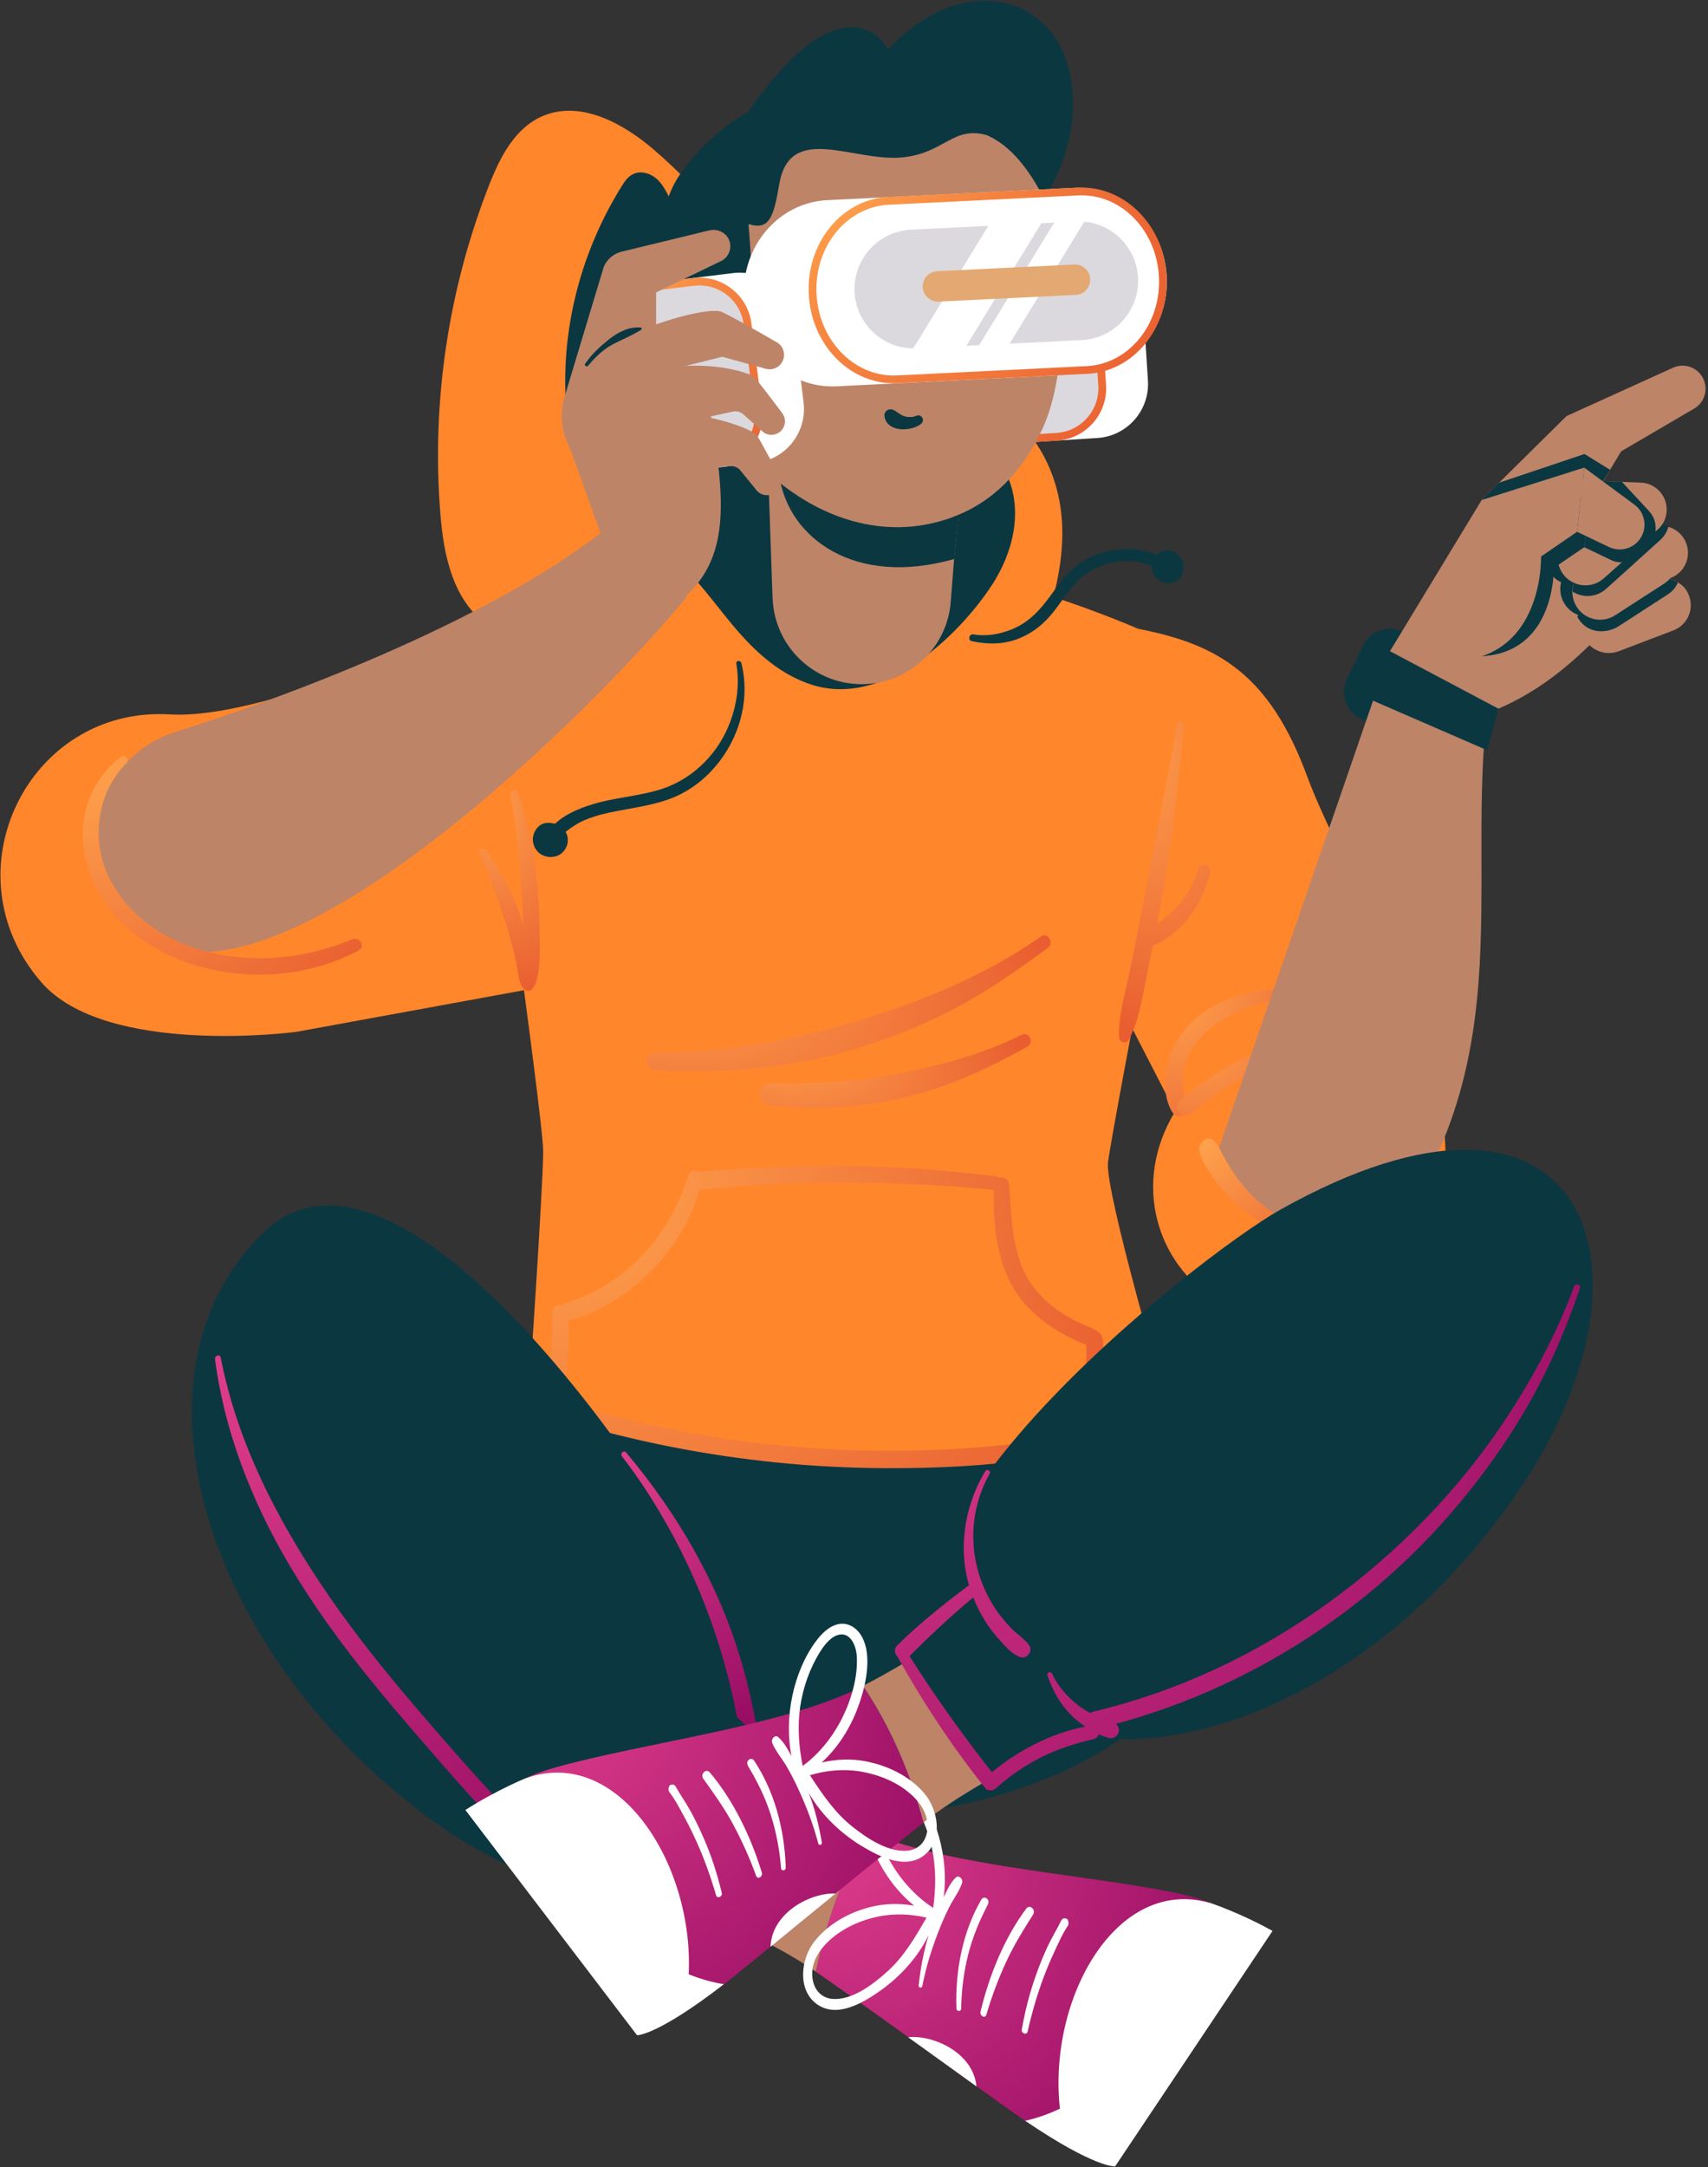 <svg xmlns="http://www.w3.org/2000/svg" width="496" height="629" viewBox="0 0 496 629" fill="none"><rect x="0" y="0" width="496" height="629" fill="#333333" stroke="none"/><path d="M296.155 198.157C305.764 178.599 313.299 155.815 304.794 135.874C298.726 121.663 285.417 111.466 271.567 103.706C257.716 95.947 242.692 89.924 229.879 80.697C215.036 70.005 203.78 55.455 189.997 43.544C181.177 35.942 168.905 29.107 157.92 33.551C149.663 36.89 145.287 45.462 142.129 53.492C130.151 83.946 125.256 116.88 127.895 149.251C128.82 160.688 131.256 173.117 140.415 180.539C147.475 186.268 157.13 187.848 166.108 190.148C186.681 195.472 205.743 205.871 220.992 220.06L296.155 198.157Z" fill="#FF862B"></path><path d="M174.949 343.52L144.045 447.173C144.045 447.173 138.857 529.826 240.074 527.976C341.314 526.126 357.872 464.385 357.872 464.385L314.109 343.52H174.949Z" fill="#0B3741"></path><path d="M250.359 157.305C250.359 157.305 199.084 172.87 139.938 198.879C139.938 198.879 157.736 324.121 157.736 334.136C157.736 344.152 153.585 405.036 153.585 405.036C153.585 405.036 261.931 451.393 338.222 405.036C338.222 405.036 320.897 345.754 321.754 337.452C322.612 329.151 349.004 192.179 349.004 192.179C323.852 174.81 250.359 157.305 250.359 157.305Z" fill="#FF862B"></path><path d="M302.247 271.83C286.254 283.064 267.192 290.892 248.537 296.418C229.678 302.013 209.895 305.532 190.202 305.509C186.841 305.509 187.089 310.472 190.337 310.652C210.775 311.78 231.1 309.885 250.657 303.705C260.267 300.659 269.629 296.802 278.516 292.02C287.607 287.125 295.954 281.237 304.255 275.124C306.218 273.68 304.3 270.387 302.247 271.83Z" fill="url(#paint0_radial_1193_9057)"></path><path d="M296.65 300.344C285.596 305.87 273.189 309.254 261.076 311.51C248.827 313.811 236.488 314.645 224.036 314.375C219.885 314.285 219.411 320.285 223.562 320.804C236.465 322.383 249.729 321.526 262.384 318.548C275.242 315.548 286.814 310.202 298.296 303.795C300.417 302.622 298.883 299.238 296.65 300.344Z" fill="url(#paint1_radial_1193_9057)"></path><path d="M157.579 408.87C157.691 410.517 159.203 411.397 160.511 411.036C160.692 411.148 160.827 411.261 161.053 411.329C172.196 414.803 183.52 417.69 194.957 419.923C215.259 423.916 235.945 425.991 256.608 426.104C276.504 426.217 296.874 424.954 316.296 420.42C317.717 421.525 320.244 420.916 320.379 418.547C320.627 413.72 320.424 408.825 320.402 403.998C320.402 399.148 320.379 394.298 320.357 389.448C320.357 389.042 320.266 388.703 320.131 388.41C320.063 387.643 319.612 386.989 318.958 386.538C317.086 385.229 314.627 384.553 312.597 383.515C310.657 382.522 308.762 381.394 306.98 380.154C303.506 377.718 300.506 374.582 298.385 370.905C293.693 362.694 293.761 353.017 293.039 343.858C292.904 342.166 291.392 341.489 290.174 341.805C289.858 341.602 289.498 341.444 289.091 341.399C282.685 340.61 276.256 339.978 269.804 339.459C258.39 338.579 246.931 338.286 235.494 338.422C229.764 338.489 224.057 338.715 218.327 339.031C213.342 339.324 208.176 339.482 203.191 340.181C202.176 339.346 200.394 339.459 199.875 341.151C199.852 341.219 199.83 341.286 199.807 341.377C199.604 341.692 199.491 342.053 199.446 342.459C196.739 350.716 192.295 358.34 186.25 364.589C183.069 367.86 179.528 370.725 175.648 373.093C171.7 375.507 167.549 377.086 163.196 378.642C163.128 378.665 163.105 378.71 163.038 378.733C161.774 378.507 160.398 379.184 160.421 380.876C160.489 385.59 160.331 390.305 159.834 394.997C159.586 397.343 159.225 399.689 158.797 402.012C158.594 403.05 158.391 404.11 158.165 405.148C157.917 406.344 157.488 407.607 157.579 408.87ZM163.128 406.659C163.421 405.306 163.579 403.93 163.782 402.712C164.211 400.321 164.526 397.907 164.775 395.471C165.181 391.388 165.316 387.282 165.136 383.199C174.429 380.943 183.272 374.92 189.837 368.13C196.017 361.724 200.8 353.851 203.146 345.234C206.033 345.099 208.921 344.693 211.785 344.49C214.898 344.242 218.011 344.038 221.124 343.881C243.592 342.662 266.15 343.114 288.55 345.302C288.392 354.957 289.317 365.356 294.28 373.792C296.829 378.124 300.393 381.643 304.476 384.507C306.393 385.861 308.446 387.057 310.544 388.117C312.101 388.906 313.747 389.741 315.462 390.305C315.439 394.862 315.394 399.418 315.371 403.998C315.349 408.148 315.191 412.321 315.304 416.472C304.544 417.871 293.806 419.337 282.978 420.149C262.654 421.683 242.216 421.299 221.959 419.021C202.04 416.788 182.302 412.592 163.128 406.659Z" fill="url(#paint2_radial_1193_9057)"></path><path d="M225.142 182.84C197.463 171.132 174.386 161.297 141.587 178.418C141.587 178.418 79.395 209.142 49.212 207.338C8.36 204.924 -15.619 253.22 11.992 285.072C30.827 306.796 86.004 299.487 86.004 299.487L165.34 284.982L225.142 182.84Z" fill="#FF862B"></path><path d="M287.919 170.004C294.281 160.371 297.123 148.28 292.454 137.926C288.889 130.008 281.4 123.918 273.234 119.384C265.068 114.827 256.09 111.556 247.654 107.428C224.487 96.104 205.493 78.215 194.236 57.056C193.244 55.184 192.274 53.266 190.605 51.822C188.935 50.379 186.364 49.544 184.221 50.379C182.506 51.033 181.469 52.544 180.566 53.988C168.926 72.711 163.219 94.254 164.257 115.571C164.753 126.061 167.099 136.956 174.498 145.19C180.205 151.506 188.371 155.679 194.981 161.274C202.199 167.387 207.365 175.079 213.365 182.14C219.366 189.2 226.63 195.945 236.081 198.833C257.128 205.262 278.58 184.192 287.919 170.004Z" fill="#0B3741"></path><path d="M318.671 127.121L298.978 128.385C290.316 128.949 282.827 122.362 282.263 113.699L280.729 89.743C280.165 81.081 286.752 73.591 295.414 73.027L315.107 71.764C323.77 71.2 331.259 77.787 331.823 86.449L333.357 110.406C333.921 119.091 327.334 126.58 318.671 127.121Z" fill="white"></path><path d="M297.51 127.346C290.088 127.346 283.907 121.549 283.434 114.127L281.832 89.201C281.584 85.433 282.824 81.802 285.306 78.982C287.787 76.14 291.239 74.448 295.006 74.222L303.465 73.681C303.781 73.658 304.074 73.658 304.39 73.658C311.811 73.658 317.992 79.456 318.466 86.877L320.068 111.804C320.316 115.571 319.075 119.203 316.594 122.022C314.112 124.865 310.661 126.557 306.894 126.782L298.435 127.324C298.119 127.324 297.825 127.346 297.51 127.346Z" fill="#DBD9DE"></path><path d="M304.39 74.764C311.202 74.764 316.887 80.11 317.338 86.923L318.94 111.849C319.391 119 313.954 125.181 306.803 125.655L298.344 126.196C298.051 126.219 297.78 126.219 297.487 126.219C290.675 126.219 284.99 120.873 284.539 114.06L282.937 89.133C282.712 85.682 283.862 82.321 286.14 79.727C288.419 77.133 291.599 75.554 295.051 75.351L303.51 74.809C303.826 74.764 304.096 74.764 304.39 74.764ZM304.39 72.508C304.051 72.508 303.736 72.508 303.397 72.531L294.938 73.072C286.546 73.614 280.163 80.855 280.704 89.269L282.306 114.195C282.824 122.271 289.524 128.452 297.51 128.452C297.848 128.452 298.164 128.452 298.502 128.429L306.961 127.888C315.353 127.347 321.737 120.106 321.195 111.691L319.594 86.765C319.075 78.689 312.353 72.508 304.39 72.508Z" fill="url(#paint3_radial_1193_9057)"></path><path d="M281.533 118.143L279.458 138.649L278.375 149.364L277.067 162.244L276.097 174.628C275.059 188.276 263.555 198.765 249.839 198.562C242.937 198.472 236.666 195.652 232.086 191.141C228.048 187.171 225.296 181.87 224.552 175.914C224.462 175.147 224.394 174.358 224.349 173.568L223.086 137.273L221.777 100.12L243.591 106.707L281.533 118.143Z" fill="#BD8468"></path><path d="M279.933 134.476L277.091 162.244C247.923 170.501 229.471 155.928 226.516 139.235C238.178 136.867 275.579 132.017 279.933 134.476Z" fill="#0B3741"></path><path d="M305.781 10.023C297.795 -0.782 282.952 -2.902 269.643 4.88C265.492 7.294 261.499 10.52 257.913 14.332C255.386 9.956 251.1 7.474 246.025 7.971C237.272 8.85 228.948 17.355 222.474 25.476C217.624 31.544 213.406 38.153 209.391 44.943C209.413 47.402 209.661 49.793 209.864 52.184C235.4 41.198 262.718 34.183 284.463 45.868C290.08 48.868 294.975 53.064 298.968 58.433C300.209 60.102 302.51 58.794 303.705 56.876C313.405 41.401 314.15 21.347 305.781 10.023Z" fill="#0B3741"></path><path d="M307.405 86.766C307.721 52.094 302.736 43.071 294.908 34.995C282.411 22.137 225.272 11.084 197.48 50.605C186.923 65.629 191.615 97.345 199.691 103.864C207.767 110.406 307.405 86.766 307.405 86.766Z" fill="#0B3741"></path><path d="M302.081 55.523C298.54 49.139 293.509 42.191 286.516 39.213C268.741 31.566 243.544 34.183 229.58 43.657C209.391 57.327 197.751 83.111 203.233 105.015C203.278 105.263 203.345 105.466 203.391 105.691C206.481 117.286 213.609 128.633 223.106 137.272C228.43 142.145 234.566 146.183 241.13 148.957C249.657 152.544 258.973 153.988 268.402 152.319C272.057 151.664 275.373 150.694 278.396 149.386C290.599 144.265 297.886 134.611 302.488 124.978C312.187 104.631 308.262 66.666 302.081 55.523Z" fill="#BD8468"></path><path d="M208.398 90.465C202.962 87.239 195.54 86.608 190.578 90.51C186.449 93.759 184.848 99.33 184.6 104.586C184.261 111.376 185.818 118.347 189.653 123.941C193.488 129.535 199.759 133.596 206.549 134.047C213.316 134.498 220.399 131.024 223.557 125.024C229.648 113.542 218.166 96.263 208.398 90.465Z" fill="#BD8468"></path><path d="M214.939 115.414C213.27 112.301 210.789 109.549 207.766 107.722C206.367 106.887 204.923 106.165 203.39 105.669C201.833 105.173 200.186 104.97 198.607 104.631C197.57 104.406 196.983 106.075 198.021 106.436C198.697 106.684 199.329 106.932 199.938 107.361C200.547 107.767 201.111 108.24 201.675 108.692C202.262 109.143 202.848 109.639 203.412 110.113C203.683 110.338 203.953 110.587 204.224 110.835C204.472 111.083 204.878 111.376 205.059 111.692C204.991 111.624 204.946 111.556 204.878 111.489C204.969 111.579 205.036 111.692 205.127 111.782C205.352 112.03 205.555 112.278 205.781 112.527C205.916 112.662 206.051 112.82 206.187 112.955C206.209 112.978 206.209 112.978 206.209 112.978C206.751 113.474 207.202 114.196 207.63 114.805C208.51 116.046 209.345 117.331 210.022 118.685C210.337 119.316 211.262 119.813 211.939 119.948C212.638 120.083 213.541 119.925 214.127 119.497C215.526 118.482 215.729 116.88 214.939 115.414Z" fill="#0B3741"></path><path d="M301.114 66.711C307.679 77.516 278.917 74.877 281.376 66.801C283.203 60.778 298.362 62.199 301.114 66.711Z" fill="#0B3741"></path><path d="M227.728 67.388C227.864 61.681 241.669 60.62 245.166 62.651C254.978 68.335 227.48 78.374 227.728 67.388Z" fill="#0B3741"></path><path d="M257.373 119.294C257.892 118.798 258.636 118.663 259.313 118.933C261.118 119.655 261.794 121.347 265.088 120.986C265.358 120.964 265.945 120.738 266.193 120.625C266.802 120.355 267.569 120.693 267.862 121.257C268.178 121.843 267.998 122.565 267.479 123.016C264.817 125.182 258.05 125.611 256.922 121.234C256.741 120.513 256.786 119.836 257.373 119.294Z" fill="#0B3741"></path><path d="M266.284 95.586C265.63 90.33 265.246 85.029 264.885 79.75C264.817 78.848 266.239 78.69 266.442 79.547C267.773 85.39 268.968 91.277 269.983 97.188C270.434 99.849 271.066 102.624 271.156 105.331C271.246 107.496 270.592 109.662 268.652 110.812C267.75 111.354 266.848 110.294 267.276 109.436C268.201 107.519 267.592 105.083 267.276 103.075C266.893 100.594 266.6 98.09 266.284 95.586Z" fill="#0B3741"></path><path d="M200.346 87.915C208.422 90.487 207.835 97.48 214.422 99.194C220.783 100.841 217.355 65.019 217.355 65.019C223.558 67.027 224.686 62.718 226.31 53.379C229.468 35.288 248.056 47.266 262.425 45.642C274.313 44.311 276.862 36.483 286.517 39.213C267.952 24.934 227.867 27.618 211.738 50.469C195.631 73.298 200.346 87.915 200.346 87.915Z" fill="#0B3741"></path><path d="M282.686 184.125C286.859 184.847 291.596 183.855 295.364 181.96C299.469 179.885 302.357 176.591 305.018 172.937C307.59 169.395 310.139 165.808 313.839 163.327C317.155 161.094 321.057 159.785 325.027 159.425C327.238 159.222 329.494 159.334 331.659 159.763C332.945 160.011 334.569 160.327 335.878 161.049C336.374 160.575 336.938 160.192 337.547 159.943C339.103 159.334 340.998 159.831 342.104 161.071C342.126 161.116 342.149 161.162 342.171 161.184C344.156 162.763 344.089 165.876 342.622 167.748C340.931 169.914 337.524 169.688 335.765 167.748C334.84 166.733 334.366 165.515 334.411 164.184C333.216 163.868 332.02 163.395 330.915 163.169C329.02 162.808 327.08 162.763 325.163 162.944C321.283 163.327 317.493 164.816 314.448 167.275C310.951 170.117 308.65 174.177 305.876 177.651C303.169 181.058 299.92 183.719 295.86 185.321C291.438 187.081 286.859 187.081 282.235 186.088C280.972 185.84 281.4 183.922 282.686 184.125Z" fill="#0B3741"></path><path d="M330.6 182.523C353.7 186.967 368.723 195.764 379.619 225.383C390.492 255.002 434.57 325.089 414.674 354.347C373.505 414.892 315.486 365.084 341.225 322.608L318.645 278.755L330.6 182.523Z" fill="#FF862B"></path><path d="M339.463 307.336C341.177 301.967 344.583 297.523 349.072 294.185C359.201 286.65 372.059 286.831 384.082 286.425C385.368 286.379 385.413 288.319 384.127 288.41C373.367 289.244 362.066 290.914 353.02 297.275C349.321 299.892 346.117 303.501 344.561 307.787C343.816 309.862 343.388 312.073 343.433 314.284C343.478 316.675 344.2 318.637 344.922 320.871C345.801 323.555 341.922 325.157 340.455 322.833C337.726 318.457 337.951 312.096 339.463 307.336Z" fill="url(#paint4_radial_1193_9057)"></path><path d="M342.556 319.608C344.203 317.736 346.571 316.224 348.579 314.758C350.654 313.269 352.775 311.848 354.94 310.517C359.159 307.946 363.557 305.69 368.137 303.817C377.431 300.005 387.288 298.584 397.259 297.84C398.613 297.727 398.613 299.734 397.327 299.915C387.83 301.11 378.559 304.562 369.851 308.442C365.543 310.359 361.324 312.525 357.309 315.006C355.301 316.247 353.339 317.555 351.421 318.954C349.459 320.375 347.632 322.18 345.579 323.42C343.143 324.864 340.774 321.661 342.556 319.608Z" fill="url(#paint5_radial_1193_9057)"></path><path d="M418.782 198.608L414.112 208.172C411.992 212.503 406.781 214.285 402.472 212.165L395.163 208.601C390.832 206.48 389.05 201.27 391.171 196.961L395.84 187.396C397.961 183.065 403.171 181.283 407.48 183.404L414.789 186.968C419.12 189.066 420.902 194.277 418.782 198.608Z" fill="#0B3741"></path><path d="M439.305 173.523C419.77 227.797 442.034 281.53 417.108 335.624C404.205 363.596 368.608 365.13 352.953 336.211L368.563 290.892L403.731 188.84L439.305 173.523Z" fill="#BD8468"></path><path d="M391.394 359.761C389.77 358.408 387.424 358.566 385.393 358.205C383.341 357.844 381.31 357.325 379.303 356.671C375.31 355.362 371.611 353.377 368.204 350.896C364.911 348.505 361.978 345.437 359.52 342.211C358.324 340.632 357.241 338.918 356.226 337.203C355.098 335.286 354.218 333.12 352.842 331.383C350.97 329.037 347.88 331.654 348.263 334.023C348.601 336.188 350.113 338.512 351.286 340.339C352.549 342.301 354.015 344.174 355.572 345.911C358.572 349.272 362.069 352.114 365.791 354.641C369.49 357.144 373.528 359.152 377.679 360.776C379.709 361.566 381.807 362.22 383.927 362.716C386.048 363.212 388.935 364.16 390.943 363.009C392.025 362.378 392.432 360.618 391.394 359.761Z" fill="url(#paint6_radial_1193_9057)"></path><path d="M403.73 188.862L406.302 211.939C448.914 210.27 464.389 181.599 478.036 171.29L436.733 142.19L403.73 188.862Z" fill="#BD8468"></path><path d="M458.59 153.536C458.094 154.416 457.756 155.386 457.643 156.446C457.62 156.739 457.598 157.01 457.598 157.281C457.507 160.191 459.019 162.852 461.387 164.319C462.29 164.905 463.327 165.289 464.41 165.469L471.335 166.597L481.126 168.153C482.524 168.379 483.9 168.221 485.118 167.747C486.855 167.116 488.299 165.875 489.201 164.228C489.698 163.349 490.013 162.356 490.126 161.318C490.577 157.484 488.141 153.942 484.487 152.904H484.464C484.261 152.837 484.058 152.814 483.855 152.769L467.207 149.543C467.049 149.498 466.891 149.498 466.711 149.475C463.327 148.979 460.147 150.716 458.59 153.536Z" fill="#BD8468"></path><path d="M494.928 110.631C493.643 106.909 489.424 105.082 485.838 106.728L454.911 120.76L430.277 145.1L448.888 167.5L470.769 131.001L491.996 118.571C494.725 116.97 495.966 113.654 494.928 110.631Z" fill="#BD8468"></path><path d="M430.277 145.099L435.308 140.114L460.121 131.768L467.566 136.347L447.512 168.357L430.277 145.099Z" fill="#0B3741"></path><path d="M490.938 176.635C490.578 179.41 488.75 181.869 485.976 182.951L470.118 188.997C466.035 190.553 461.433 188.591 459.741 184.553C459.267 183.403 459.087 182.184 459.154 181.011C459.154 180.786 459.177 180.583 459.2 180.38C459.222 180.222 459.245 180.019 459.29 179.861C459.809 177.109 461.749 174.718 464.591 173.77L480.607 168.244C482.885 167.477 485.322 167.815 487.262 169.011C487.532 169.169 487.803 169.372 488.074 169.575C489.044 170.296 489.833 171.289 490.329 172.485C490.916 173.883 491.096 175.282 490.938 176.635Z" fill="#BD8468"></path><path d="M487.261 169.034C486.675 170.41 485.705 171.651 484.329 172.508L470.117 181.711C466.576 184.012 460.778 184.08 458.094 179.05C458.613 176.298 461.771 174.718 464.613 173.771L480.629 168.244C482.908 167.5 485.344 167.816 487.261 169.034Z" fill="#0B3741"></path><path d="M478.533 164.635C478.421 166.823 477.383 168.966 475.488 170.409L466.081 177.335C462.63 180.019 457.667 179.41 454.915 176.049C453.72 174.538 453.111 172.801 453.111 171.018C453.088 170.861 453.088 170.658 453.111 170.5C453.246 168.109 454.374 165.83 456.472 164.341L466.172 157.822C467.818 156.672 469.781 156.198 471.631 156.446C473.548 156.649 475.375 157.597 476.706 159.176C478.037 160.755 478.624 162.695 478.533 164.635Z" fill="#0B3741"></path><path d="M456.669 170.703C456.647 170.861 456.624 171.064 456.624 171.244C456.602 171.47 456.624 171.673 456.602 171.876H456.624C456.624 173.432 457.098 174.989 458.045 176.387C460.504 179.974 465.422 180.944 469.076 178.553L483.31 169.349C483.987 168.898 484.596 168.357 485.092 167.748C486.017 166.62 486.604 165.244 486.784 163.8C487.032 161.882 486.604 159.897 485.408 158.228C484.709 157.281 483.874 156.536 482.904 155.972C482.16 155.566 481.37 155.273 480.536 155.115C478.708 154.732 476.723 155.025 475.009 156.063L461.361 164.319L460.482 164.838C458.293 166.168 456.985 168.334 456.669 170.703Z" fill="#BD8468"></path><path d="M461.432 164.162L460.552 164.681C458.364 166.011 457.055 168.177 456.74 170.546C456.717 170.703 456.694 170.906 456.694 171.087C456.672 171.313 456.694 171.516 456.672 171.719H456.694C459.65 173.613 463.665 173.365 466.417 170.906L471.402 166.417L482.185 156.672C482.478 156.402 482.771 156.108 482.997 155.793C483.764 154.868 484.26 153.83 484.554 152.702H484.531C484.328 152.635 484.125 152.612 483.922 152.567L467.274 149.341C467.116 149.296 466.958 149.296 466.778 149.273L457.642 157.101C457.574 160.034 459.086 162.695 461.432 164.162Z" fill="#0B3741"></path><path d="M452.118 143.587C451.441 144.806 451.08 146.204 451.103 147.716C451.215 152.092 454.802 155.588 459.156 155.611L464.637 155.656L476.119 155.701C477.834 155.724 479.458 155.16 480.744 154.212C481.691 153.558 482.458 152.701 483.022 151.686C483.699 150.468 484.06 149.046 483.992 147.558C483.834 143.497 480.563 140.226 476.503 140.068L471.021 139.865L465.201 139.64L459.562 139.437C456.336 139.301 453.561 140.993 452.118 143.587Z" fill="#BD8468"></path><path d="M472.955 152.769C473.181 154.958 472.482 157.236 470.835 158.95L462.601 167.229C459.601 170.41 454.593 170.568 451.367 167.68C449.946 166.372 449.089 164.748 448.818 162.988C448.773 162.83 448.751 162.627 448.728 162.469C448.48 160.078 449.269 157.665 451.097 155.86L459.691 147.942C461.135 146.543 463.007 145.799 464.88 145.731C466.82 145.641 468.76 146.295 470.316 147.649C471.873 149.025 472.752 150.852 472.955 152.769Z" fill="#0B3741"></path><path d="M481.057 150.536C481.102 152.724 480.245 154.958 478.463 156.537L465.785 167.816C462.537 170.748 457.551 170.523 454.551 167.387C453.243 165.966 452.521 164.274 452.363 162.515C452.318 162.357 452.318 162.154 452.318 161.996C452.273 159.605 453.22 157.259 455.183 155.589L468.199 144.694C469.755 143.408 471.673 142.799 473.545 142.889C475.485 142.934 477.38 143.746 478.824 145.235C480.29 146.701 481.012 148.596 481.057 150.536Z" fill="#BD8468"></path><path d="M414.039 187.87L436.642 150.897L461.907 143.024L460.102 158.792L451.215 164.838C451.192 164.838 452.23 200.299 414.039 187.87Z" fill="#0B3741"></path><path d="M461.909 143.024L474.226 152.183C476.91 154.168 477.497 157.935 475.534 160.642C473.797 163.056 470.594 163.868 467.932 162.582L460.082 158.815L461.909 143.024Z" fill="#0B3741"></path><path d="M403.727 188.861L430.277 145.121L460.054 135.715L457.978 154.348L447.512 161.521C447.512 161.521 448.865 203.344 403.727 188.861Z" fill="#BD8468"></path><path d="M465.152 139.64L461.047 153.04L464.634 155.656L469.348 159.085C469.596 159.266 469.867 159.446 470.115 159.581C472.867 161.093 476.296 160.687 478.597 158.453C479.838 157.28 480.537 155.769 480.74 154.19C481.011 152.137 480.402 149.994 478.89 148.348L470.995 139.843L465.152 139.64Z" fill="#0B3741"></path><path d="M460.056 135.715L474.628 146.452C477.786 148.798 478.508 153.242 476.23 156.446C474.2 159.288 470.41 160.28 467.252 158.769L457.98 154.348L460.056 135.715Z" fill="#BD8468"></path><path d="M402.582 188.434L435.156 205.69L431.907 217.759L396.672 202.465L402.582 188.434Z" fill="#0B3741"></path><path d="M327.781 283.312C328.999 277.515 330.15 271.672 331.3 265.852C333.578 254.122 335.789 242.369 338.045 230.617C339.353 223.894 340.639 217.172 341.699 210.405C341.902 209.164 344.023 209.435 343.887 210.698C342.579 222.654 341.451 234.609 339.714 246.497C338.654 253.739 337.368 260.957 335.992 268.131C336.195 267.995 336.398 267.86 336.601 267.724C336.939 267.476 337.458 267.115 337.594 267.003C339.24 265.717 340.774 264.273 342.173 262.717C344.835 259.739 346.865 256.175 347.903 252.272C348.512 249.994 351.918 250.919 351.422 253.197C350.407 257.731 348.467 262.062 345.647 265.762C344.248 267.589 342.692 269.281 340.887 270.702C339.917 271.469 338.902 272.214 337.842 272.868C336.894 273.454 335.834 274.131 334.751 274.492C334.233 277.041 333.714 279.612 333.195 282.162C331.841 288.703 330.962 295.854 327.804 301.787C327.059 303.163 325.029 302.486 324.984 301.043C324.736 295.087 326.563 289.087 327.781 283.312Z" fill="url(#paint7_radial_1193_9057)"></path><path d="M205.452 460.46C194.398 436.548 116.574 317.916 76.037 358.114C35.478 398.335 58.487 475.641 119.912 524.118C181.315 572.595 247.838 552.225 205.452 460.46Z" fill="#0B3741"></path><path d="M64.107 394.026C68.98 419.246 81.138 442.3 95.575 463.279C103.177 474.332 111.592 484.799 120.299 494.995C128.69 504.808 137.172 514.598 146.06 523.96C154.948 533.321 164.873 541.51 177.596 544.848C180.393 545.593 179.198 549.45 176.491 549.067C164.67 547.443 154.722 539.66 146.444 531.539C137.24 522.516 128.848 512.545 120.412 502.823C102.771 482.498 85.921 461.113 74.754 436.458C68.686 423.036 64.355 409.095 62.438 394.477C62.302 393.394 63.904 392.898 64.107 394.026Z" fill="url(#paint8_radial_1193_9057)"></path><path d="M181.836 421.569C196.792 439.345 208.815 459.985 215.334 482.385C217.184 488.724 218.65 495.153 219.756 501.672C220.297 504.876 215.312 505.913 214.793 502.688C211.093 480.175 203.221 458.384 191.536 438.804C188.22 433.232 184.61 427.795 180.618 422.675C179.963 421.84 181.136 420.735 181.836 421.569Z" fill="url(#paint9_radial_1193_9057)"></path><path d="M323.836 628.742L369.538 560.414C360.019 555.113 351.402 552.271 351.402 552.271L297.691 615.5C318.106 629.351 323.836 628.742 323.836 628.742Z" fill="white"></path><path d="M307.776 612.004C304.55 613.538 301.211 614.733 297.715 615.523C293.993 612.996 289.188 609.5 283.278 605.282C277.796 601.357 271.344 596.665 264.013 591.409C256.073 585.701 247.027 579.272 236.898 572.234C239.696 558.497 244.794 543.744 252.057 531.607H252.08C273.578 541.082 310.663 543.653 336.74 548.481C343.462 549.699 348.673 550.962 351.38 552.248C353.613 556.669 336.965 598.086 307.776 612.004Z" fill="url(#paint10_radial_1193_9057)"></path><path d="M212.534 507.741C209.557 505.44 206.398 502.958 202.992 500.161C206.398 502.958 209.557 505.462 212.534 507.741Z" fill="#E0954A"></path><path d="M182.645 483.017V483.04C183.75 483.987 184.81 484.889 185.87 485.814C184.833 484.867 183.75 483.965 182.645 483.017Z" fill="#E0954A"></path><path d="M252.08 531.629C244.816 543.766 239.695 558.496 236.921 572.256C219.641 560.21 195.369 552.383 172.27 537.427L182.646 483.017C183.752 483.965 184.812 484.867 185.872 485.792C187.992 487.619 190.068 489.356 192.03 491.025C193.97 492.694 195.865 494.273 197.692 495.785C197.692 495.785 197.692 495.785 197.715 495.785C199.52 497.296 201.279 498.762 202.971 500.116C202.993 500.116 202.993 500.116 202.993 500.116C206.377 502.913 209.535 505.417 212.535 507.695C217.769 511.711 222.393 515.049 226.792 517.959C228.01 518.771 229.251 519.561 230.446 520.328C231.055 520.689 231.687 521.095 232.296 521.433C233.469 522.178 234.642 522.854 235.838 523.531C236.424 523.869 237.011 524.208 237.642 524.546C238.793 525.178 239.943 525.832 241.139 526.441C244.681 528.268 248.245 529.96 252.08 531.629Z" fill="#BD8468"></path><path d="M172.27 537.427L182.646 483.04V483.017H182.624L172.27 537.427Z" fill="#BD8468"></path><path d="M283.551 605.529C277.889 601.469 271.28 596.664 263.723 591.273C271.054 590.506 282.649 595.784 283.551 605.529Z" fill="white"></path><path d="M351.425 552.293C355.801 563.324 339.131 603.5 307.798 612.027C304.256 580.22 324.017 544.443 351.425 552.293Z" fill="white"></path><path d="M258.126 513.29C255.238 512.884 252.734 514.689 251.471 517.486C248.674 523.644 251.606 532.713 254.336 538.555C257.043 544.375 260.832 549.315 265.457 553.083C261.193 552.361 256.907 552.428 252.712 553.489C246.621 555.023 240.237 558.451 236.199 563.888C232.567 568.783 231.53 577.603 237.259 581.686C242.944 585.746 250.32 581.438 255.125 578.122C260.765 574.242 266.382 568.467 269.675 561.632C268.231 566.324 267.329 571.219 266.788 576.182C266.698 576.971 267.713 577.129 267.848 576.385C268.886 570.948 270.532 565.715 272.495 560.662C273.465 558.158 274.525 555.722 275.721 553.376C276.849 551.143 278.563 548.954 279.375 546.541C279.781 545.368 278.45 544.059 277.548 544.917C276.037 546.36 274.999 548.616 274.051 550.646C275.563 539.322 271.976 526.306 264.983 517.937C263.179 515.772 260.787 513.674 258.126 513.29ZM257.607 572.257C253.456 576.001 247.523 580.513 241.839 580.152C238.996 579.972 236.673 578.009 236.041 574.738C235.365 571.287 236.673 568.038 238.613 565.58C242.29 560.978 247.817 558.113 253.118 556.692C258.283 555.293 263.765 555.316 269.066 556.556C269.044 556.579 269.021 556.602 268.998 556.647C265.66 562.467 262.457 567.903 257.607 572.257ZM263.878 520.96C267.149 525.494 269.495 530.931 270.668 536.593C271.863 542.3 271.773 548.12 270.984 553.782C270.916 553.714 270.871 553.646 270.781 553.579C265.908 550.398 261.712 545.774 258.622 540.45C255.712 535.42 253.343 528.9 253.321 522.9C253.321 519.787 254.742 515.93 257.99 516.358C260.381 516.674 262.412 518.93 263.878 520.96Z" fill="white"></path><path d="M285.034 551.233C279.666 560.324 277.342 571.851 277.748 582.949C277.771 583.829 279.102 583.874 279.124 582.994C279.192 577.648 279.891 572.302 281.177 567.204C282.485 562.038 284.471 557.391 286.839 552.812C287.065 552.383 287.177 551.706 286.817 551.278C286.681 551.12 286.546 550.962 286.365 550.872C285.914 550.646 285.305 550.782 285.034 551.233Z" fill="white"></path><path d="M298.029 553.917C291.735 562.377 287.336 573.069 284.742 583.829C284.449 585.092 286.073 585.972 286.457 584.686C287.968 579.498 289.885 574.422 292.096 569.595C294.374 564.632 297.149 560.166 300.014 555.654C300.894 554.256 299.021 552.586 298.029 553.917Z" fill="white"></path><path d="M309.353 556.782C309.241 556.782 309.105 556.782 308.992 556.782C308.564 556.782 308.271 557.188 308.09 557.549C306.872 560.075 305.406 562.399 304.21 564.948C303.037 567.497 301.954 570.113 301.007 572.775C299.112 578.031 297.691 583.445 296.721 589.062C296.541 590.167 298.165 590.731 298.413 589.649C299.631 584.257 301.165 578.934 303.082 573.836C304.007 571.377 305.022 568.963 306.128 566.594C307.346 564 308.519 561.248 310.098 558.925C310.346 558.564 310.391 558.045 310.233 557.616C310.188 557.504 310.143 557.413 310.12 557.301C309.962 556.917 309.669 556.782 309.353 556.782Z" fill="white"></path><path d="M168.887 542.097L201.957 558.293L229.297 512.568L178.181 465.106L168.887 542.097Z" fill="#0B3741"></path><path d="M371.547 351.234C348.583 364.16 236.515 451.143 279.827 488.386C323.138 525.607 398.369 496.552 441.815 431.473C485.239 366.37 459.658 301.674 371.547 351.234Z" fill="#0B3741"></path><path d="M184.994 590.686L135.141 525.313C144.322 519.448 152.736 516.064 152.736 516.064L210.259 575.843C190.746 590.934 184.994 590.686 184.994 590.686Z" fill="white"></path><path d="M250.594 489.311C258.602 500.973 264.625 515.365 268.257 528.923C258.602 536.57 249.963 543.54 242.383 549.744C235.39 555.451 229.255 560.504 224.021 564.767C218.382 569.347 213.802 573.114 210.261 575.888C206.742 575.324 203.313 574.332 200.019 573.001C170.017 560.91 150.843 520.599 152.761 516.087C155.377 514.644 160.521 513.065 167.153 511.418C192.869 504.989 229.728 500.116 250.594 489.334V489.311Z" fill="url(#paint11_radial_1193_9057)"></path><path d="M288.578 463.008C291.42 460.527 294.421 457.842 297.624 454.865C294.421 457.842 291.42 460.549 288.578 463.008Z" fill="#E0954A"></path><path d="M316.893 436.48V436.503C315.855 437.518 314.84 438.488 313.848 439.481C314.84 438.466 315.855 437.496 316.893 436.48Z" fill="#E0954A"></path><path d="M330.603 490.146C308.474 506.5 284.743 515.817 268.253 528.9C264.621 515.366 258.598 500.951 250.59 489.289C254.312 487.394 257.763 485.454 261.215 483.424C262.365 482.747 263.47 482.025 264.598 481.326C265.185 480.942 265.771 480.581 266.335 480.198C267.463 479.453 268.614 478.709 269.742 477.897C270.328 477.513 270.937 477.085 271.524 476.679C272.674 475.844 273.847 474.987 275.02 474.107C279.216 470.926 283.66 467.34 288.622 462.986C291.465 460.527 294.465 457.82 297.668 454.843C297.668 454.843 297.691 454.865 297.691 454.843C299.292 453.376 300.962 451.82 302.676 450.196C302.699 450.196 302.699 450.196 302.699 450.196C304.436 448.571 306.218 446.88 308.067 445.075C309.917 443.293 311.88 441.421 313.887 439.458C314.88 438.488 315.895 437.496 316.933 436.48L330.603 490.146Z" fill="#BD8468"></path><path d="M330.606 490.146L316.891 436.503V436.48H316.913L330.606 490.146Z" fill="#BD8468"></path><path d="M223.77 565.016C229.161 560.617 235.477 555.406 242.673 549.564C235.319 549.226 224.063 555.226 223.77 565.016Z" fill="white"></path><path d="M152.735 516.087C149.058 527.366 168.187 566.437 199.994 573.001C201.528 541.014 179.602 506.545 152.735 516.087Z" fill="white"></path><path d="M236.856 476.453C230.404 485.228 227.629 498.47 229.84 509.658C228.757 507.673 227.584 505.508 225.983 504.154C225.035 503.342 223.795 504.741 224.268 505.891C225.238 508.26 227.065 510.335 228.329 512.478C229.66 514.756 230.878 517.125 231.983 519.561C234.239 524.501 236.201 529.6 237.6 534.968C237.781 535.713 238.773 535.487 238.66 534.698C237.826 529.78 236.607 524.93 234.871 520.351C238.593 526.96 244.57 532.397 250.435 535.893C255.443 538.893 263.068 542.751 268.504 538.352C273.986 533.908 272.407 525.201 268.459 520.531C264.083 515.343 257.496 512.343 251.338 511.17C247.074 510.358 242.788 510.561 238.593 511.553C242.991 507.515 246.465 502.35 248.811 496.372C251.157 490.371 253.526 481.123 250.368 475.167C248.924 472.438 246.307 470.791 243.465 471.378C240.781 471.919 238.547 474.152 236.856 476.453ZM235.254 515.32C235.231 515.275 235.209 515.275 235.186 515.23C240.397 513.651 245.879 513.29 251.112 514.373C256.504 515.478 262.188 517.982 266.136 522.358C268.234 524.682 269.745 527.84 269.271 531.337C268.843 534.63 266.655 536.75 263.812 537.089C258.173 537.788 251.969 533.66 247.571 530.186C242.473 526.148 238.954 520.937 235.254 515.32ZM243.736 474.423C246.962 473.791 248.608 477.558 248.811 480.671C249.172 486.672 247.21 493.304 244.616 498.515C241.864 504.041 237.961 508.914 233.314 512.365C233.224 512.433 233.179 512.501 233.111 512.591C231.983 506.974 231.532 501.177 232.367 495.402C233.201 489.695 235.186 484.123 238.164 479.386C239.495 477.265 241.367 474.897 243.736 474.423Z" fill="white"></path><path d="M218.923 510.899C224.833 519.652 227.879 530.999 228.172 542.097C228.194 542.977 226.886 543.112 226.818 542.232C226.412 536.886 225.397 531.608 223.796 526.6C222.171 521.524 219.893 517.013 217.254 512.591C217.006 512.163 216.848 511.508 217.186 511.057C217.321 510.877 217.434 510.741 217.615 510.629C218.021 510.381 218.607 510.471 218.923 510.899Z" fill="white"></path><path d="M206.105 514.395C212.918 522.448 217.971 532.848 221.219 543.427C221.603 544.668 220.024 545.638 219.572 544.397C217.723 539.299 215.512 534.382 213.008 529.69C210.436 524.885 207.369 520.599 204.256 516.268C203.263 514.892 205.045 513.132 206.105 514.395Z" fill="white"></path><path d="M194.986 517.96C195.099 517.96 195.234 517.938 195.347 517.938C195.776 517.892 196.091 518.298 196.294 518.659C197.67 521.096 199.272 523.329 200.626 525.81C201.957 528.269 203.197 530.818 204.325 533.412C206.558 538.533 208.295 543.857 209.604 549.406C209.852 550.489 208.273 551.165 207.957 550.083C206.4 544.781 204.551 539.548 202.317 534.585C201.235 532.194 200.084 529.826 198.844 527.547C197.467 525.043 196.114 522.359 194.4 520.148C194.129 519.787 194.061 519.291 194.197 518.84C194.219 518.727 194.264 518.614 194.287 518.501C194.377 518.141 194.67 517.983 194.986 517.96Z" fill="white"></path><path d="M315.671 428.585C314.407 429.329 259.434 478.258 259.434 478.258L289.278 519.922L347.387 491.499L315.671 428.585Z" fill="#0B3741"></path><path d="M260.582 477.513C267.056 471.152 274.14 465.49 281.403 460.076C281.087 459.038 280.817 457.978 280.614 456.895C278.606 446.677 280.772 435.871 286.118 426.984C286.614 426.171 287.877 426.893 287.404 427.728C282.486 436.368 281.336 446.699 284.11 456.241C285.328 460.437 287.223 464.43 289.795 467.971C291.035 469.663 292.389 471.287 293.855 472.776C295.457 474.4 297.667 475.709 298.931 477.626C299.991 479.228 298.186 481.551 296.359 480.965C294.013 480.198 292.073 477.965 290.449 476.182C288.757 474.333 287.201 472.325 285.892 470.182C284.629 468.107 283.524 465.896 282.621 463.64C276.147 468.964 270.057 474.739 264.124 480.649C271.478 492.289 279.531 503.523 288.035 514.35C295.795 507.967 305.292 503.026 315.15 501.109C313.526 500.026 311.992 498.785 310.661 497.364C307.616 494.161 305.585 490.394 304.164 486.221C303.893 485.454 305.157 484.935 305.495 485.679C307.119 489.289 309.894 492.424 312.984 494.838C314.112 495.718 315.353 496.485 316.616 497.184C316.864 497.026 317.135 496.868 317.473 496.778C342.062 490.935 365.229 480.017 385.711 465.219C406.036 450.511 423.789 432.352 437.572 411.373C445.377 399.508 452.189 386.74 457.107 373.408C457.49 372.348 459.182 372.777 458.821 373.86C454.671 386.018 449.595 397.794 443.121 408.892C436.624 420.013 428.977 430.503 420.473 440.18C403.509 459.512 382.801 475.37 359.769 486.785C348.333 492.447 336.354 497.003 324.015 500.319C324.737 500.883 325.12 501.786 324.872 502.733C324.557 503.974 323.248 504.696 322.03 504.402C321.038 504.154 320.022 503.771 319.03 503.342C318.895 503.951 318.488 504.515 317.631 504.718C312.353 506.004 307.322 507.515 302.45 509.974C297.645 512.388 293.224 515.433 289.208 518.997C288.419 519.719 286.907 519.967 286.14 518.997C276.553 506.997 268.117 494.229 260.627 480.829C259.793 479.972 259.477 478.596 260.582 477.513Z" fill="url(#paint12_radial_1193_9057)"></path><path d="M242.916 112.121L314.673 108.556C328.771 107.835 339.577 95.157 338.81 80.246C338.043 65.335 326.019 53.808 311.921 54.53L240.164 58.094C226.065 58.816 215.26 71.494 216.027 86.405C216.771 101.315 228.817 112.82 242.916 112.121Z" fill="white"></path><path d="M314.133 56.695C326.021 56.695 335.879 67.094 336.555 80.359C337.255 94.006 327.871 105.623 315.644 106.255L260.58 108.962C260.242 108.985 259.904 108.985 259.543 108.985C247.655 108.985 237.797 98.585 237.12 85.321C236.421 71.674 245.805 60.056 258.031 59.425L313.095 56.718C313.456 56.695 313.795 56.695 314.133 56.695ZM314.133 54.44C313.749 54.44 313.366 54.439 312.982 54.462L257.919 57.169C244.429 57.846 234.097 70.501 234.864 85.434C235.609 99.939 246.527 111.24 259.52 111.24C259.904 111.24 260.287 111.24 260.671 111.218L315.735 108.511C329.224 107.834 339.556 95.179 338.789 80.246C338.067 65.741 327.149 54.44 314.133 54.44Z" fill="url(#paint13_radial_1193_9057)"></path><path d="M314.156 98.699L291.237 99.827L283.59 100.21L280.342 100.391L266.965 101.045L266.243 101.09C265.251 101.135 264.258 101.113 263.311 101C255.145 100.03 248.603 93.285 248.174 84.758C247.7 75.239 254.987 67.163 264.506 66.667L288.756 65.471L302.11 64.817L305.381 64.636L312.419 64.298C312.622 64.276 312.825 64.298 313.028 64.298C313.84 64.276 314.607 64.298 315.352 64.388C323.518 65.358 330.06 72.103 330.488 80.63C330.962 90.127 323.653 98.225 314.156 98.699Z" fill="#DBD9DE"></path><path d="M304.05 62.087L278.966 103.075L263.559 103.819L288.666 62.854L304.05 62.087Z" fill="white"></path><path d="M316.616 61.5L291.531 102.442L282.711 102.871L307.818 61.883L315.916 61.5C316.164 61.477 316.39 61.5 316.616 61.5Z" fill="white"></path><path d="M312.393 85.593L272.578 87.533C270.142 87.645 268.067 85.773 267.954 83.337C267.841 80.9 269.714 78.825 272.15 78.712L311.965 76.772C314.401 76.66 316.476 78.532 316.589 80.968C316.702 83.427 314.829 85.48 312.393 85.593Z" fill="#E4A972"></path><path d="M219.66 134.317L200.08 136.73C191.462 137.791 183.612 131.677 182.552 123.038L179.619 99.194C178.559 90.577 184.672 82.727 193.312 81.666L212.892 79.253C221.51 78.192 229.36 84.306 230.42 92.945L233.352 116.789C234.413 125.406 228.277 133.256 219.66 134.317Z" fill="white"></path><path d="M196.671 92.043L199.987 91.637C205.627 90.938 210.77 94.953 211.469 100.593L213.116 113.97C213.815 119.609 209.8 124.752 204.161 125.452L200.845 125.858C195.205 126.557 190.062 122.542 189.363 116.902L187.716 103.525C187.017 97.886 191.032 92.743 196.671 92.043Z" fill="#DBD9DE"></path><path d="M197.715 135.783C190.609 135.783 184.586 130.459 183.729 123.398L180.661 98.607C179.713 90.892 185.217 83.832 192.932 82.862L201.346 81.824C201.933 81.757 202.519 81.711 203.083 81.711C210.189 81.711 216.212 87.035 217.069 94.096L220.137 118.887C221.085 126.602 215.58 133.662 207.866 134.632L199.452 135.67C198.888 135.738 198.301 135.783 197.715 135.783Z" fill="#DBD9DE"></path><path d="M203.105 82.84C209.646 82.84 215.173 87.735 215.985 94.231L219.053 119.023C219.933 126.128 214.857 132.625 207.751 133.505L199.337 134.543C198.796 134.61 198.255 134.633 197.736 134.633C191.194 134.633 185.667 129.738 184.855 123.241L181.787 98.45C181.359 94.999 182.306 91.615 184.449 88.863C186.592 86.133 189.66 84.396 193.089 83.968L201.503 82.93C202.044 82.885 202.586 82.84 203.105 82.84ZM203.105 80.584C202.473 80.584 201.864 80.629 201.21 80.697L192.796 81.734C184.449 82.772 178.494 90.374 179.531 98.721L182.599 123.512C183.547 131.227 190.134 136.889 197.713 136.889C198.345 136.889 198.976 136.843 199.608 136.776L208.022 135.738C216.369 134.7 222.324 127.098 221.286 118.729L218.218 93.938C217.271 86.246 210.707 80.584 203.105 80.584Z" fill="url(#paint14_radial_1193_9057)"></path><path d="M204.902 112.075C211.535 148.845 214.76 169.26 184.194 182.027L166.035 131.43L204.902 112.075Z" fill="#BD8468"></path><path d="M205.966 66.869L180.566 73.027C178.242 73.591 176.325 75.193 175.355 77.358L163.941 115.188C162.655 119.474 162.903 124.053 164.64 128.181L185.28 176.861C186.273 170.162 200.845 167.297 203.981 150.243C208.763 132.264 190.536 99.33 190.536 99.33V84.87L209.372 75.779C211.425 74.787 212.576 72.418 211.876 70.072C211.132 67.591 208.447 66.26 205.966 66.869Z" fill="#BD8468"></path><path d="M189.23 94.592C200.78 90.464 207.344 89.855 209.239 90.396C210.66 90.802 220.586 96.465 225.594 99.352C227.263 100.322 228.075 102.307 227.511 104.157C226.902 106.277 224.759 107.54 222.594 107.089L209.758 103.548L191.937 107.992L189.23 94.592Z" fill="#BD8468"></path><path d="M191.305 107.202C205.697 104.225 217.765 108.217 219.028 109.436C219.886 110.27 224.375 116.18 227.172 119.925C228.458 121.639 228.119 124.076 226.427 125.384C224.916 126.534 222.818 126.467 221.397 125.204L215.87 120.263C215.036 119.519 213.908 119.226 212.825 119.451L200.847 122.045L191.305 107.202Z" fill="#BD8468"></path><path d="M202.944 120.646C211.516 122 218.712 124.933 219.772 126.331C220.494 127.279 223.99 133.82 226.201 137.971C227.216 139.866 226.494 142.212 224.622 143.25C222.953 144.152 220.877 143.768 219.682 142.28L215.012 136.55C214.313 135.693 213.23 135.219 212.125 135.287L199.898 135.986L202.944 120.646Z" fill="#BD8468"></path><path d="M186.004 95.043C184.29 94.953 182.824 95.201 181.245 95.855C179.643 96.51 178.222 97.389 176.868 98.472C174.252 100.57 171.86 102.781 169.92 105.555C169.582 106.029 170.394 106.615 170.778 106.164C172.763 103.728 175.131 101.45 177.929 99.961C179.259 99.239 180.658 98.607 182.034 97.953C183.478 97.254 184.854 96.555 186.207 95.697C186.523 95.494 186.343 95.066 186.004 95.043Z" fill="#0B3741"></path><path d="M199.469 173.161C173.528 204.946 81.085 297.411 42.24 271.965C41.564 271.537 40.91 271.063 40.3 270.589C18.825 254.483 25.525 220.398 51.151 212.367C78.446 203.818 141.45 181.147 176.753 152.882L199.469 173.161Z" fill="#BD8468"></path><path d="M154.849 244.693C154.443 242.911 155.142 240.971 156.496 239.776C157.534 238.851 159.068 238.625 160.444 238.941C160.692 238.963 160.94 239.031 161.188 239.076C164.617 235.828 169.76 234.001 174.046 232.873C180.046 231.316 186.318 230.91 192.228 228.97C201.567 225.902 208.898 218.323 212.191 209.119C214.086 203.863 214.808 198.156 213.816 192.629C213.635 191.659 215.079 191.524 215.304 192.449C217.718 202.329 215.214 212.593 209.146 220.714C206.146 224.729 202.334 228.068 197.89 230.369C192.363 233.234 186.092 234.091 180.046 235.219C176.663 235.85 173.324 236.572 170.121 237.881C167.865 238.806 166.038 240.024 164.256 241.422C164.481 241.851 164.684 242.325 164.797 242.798C165.181 244.535 164.527 246.34 163.241 247.513C162.045 248.618 160.173 248.979 158.616 248.573C157.782 248.348 156.97 247.987 156.338 247.378C155.571 246.611 155.097 245.753 154.849 244.693Z" fill="#0B3741"></path><path d="M156.722 271.853C156.699 267.138 156.496 262.424 156.068 257.731C155.662 253.152 155.12 248.528 154.15 244.039C153.158 239.437 151.894 234.903 150.676 230.369C150.248 228.79 147.902 229.421 148.217 231.023C150 239.956 150.766 249.227 151.421 258.318C151.669 261.611 151.782 264.905 151.872 268.221C151.624 267.431 151.398 266.642 151.127 265.852C149.954 262.469 148.533 259.198 146.909 255.995C145.24 252.701 143.097 249.791 141.021 246.746C140.3 245.663 138.675 246.565 139.262 247.738C140.796 250.874 141.924 254.235 143.21 257.483C144.473 260.709 145.601 263.98 146.661 267.274C147.699 270.499 148.624 273.748 149.39 277.064C149.774 278.801 150.135 280.56 150.428 282.297C150.721 284.057 150.947 285.726 152.21 287.079C152.932 287.846 154.331 287.666 154.804 286.718C154.895 286.561 154.917 286.403 154.962 286.267C155.21 286.064 155.413 285.816 155.526 285.5C156.947 281.147 156.744 276.409 156.722 271.853Z" fill="url(#paint15_radial_1193_9057)"></path><path d="M102.204 272.62C87.496 278.824 70.487 280.109 55.328 274.741C41.681 269.913 29.409 258.251 28.687 243.047C28.326 235.242 31.011 226.963 36.74 221.504C37.71 220.579 36.402 218.774 35.297 219.587C28.98 224.279 24.988 231.294 24.176 239.122C23.341 247.152 25.913 255.318 30.447 261.905C40.327 276.229 58.17 282.771 75.066 282.862C85.217 282.907 95.098 280.606 104.076 275.891C106.287 274.741 104.369 271.695 102.204 272.62Z" fill="url(#paint16_radial_1193_9057)"></path><defs><radialGradient id="paint0_radial_1193_9057" cx="0" cy="0" r="1" gradientUnits="userSpaceOnUse" gradientTransform="translate(187.789 271.472) rotate(18.608) scale(123.755 75.218)"><stop stop-color="#FFA44D"></stop><stop offset="1" stop-color="#E95D30"></stop></radialGradient><radialGradient id="paint1_radial_1193_9057" cx="0" cy="0" r="1" gradientUnits="userSpaceOnUse" gradientTransform="translate(220.676 300.125) rotate(15.264) scale(81.508 41.606)"><stop stop-color="#FFA44D"></stop><stop offset="1" stop-color="#E95D30"></stop></radialGradient><radialGradient id="paint2_radial_1193_9057" cx="0" cy="0" r="1" gradientUnits="userSpaceOnUse" gradientTransform="translate(157.566 338.39) rotate(28.297) scale(185.048 155.24)"><stop stop-color="#FFA44D"></stop><stop offset="1" stop-color="#E95D30"></stop></radialGradient><radialGradient id="paint3_radial_1193_9057" cx="0" cy="0" r="1" gradientUnits="userSpaceOnUse" gradientTransform="translate(280.672 72.508) rotate(54.06) scale(69.097 65.995)"><stop stop-color="#FFA44D"></stop><stop offset="1" stop-color="#E95D30"></stop></radialGradient><radialGradient id="paint4_radial_1193_9057" cx="0" cy="0" r="1" gradientUnits="userSpaceOnUse" gradientTransform="translate(338.355 286.424) rotate(38.778) scale(59.922 58.804)"><stop stop-color="#FFA44D"></stop><stop offset="1" stop-color="#E95D30"></stop></radialGradient><radialGradient id="paint5_radial_1193_9057" cx="0" cy="0" r="1" gradientUnits="userSpaceOnUse" gradientTransform="translate(341.934 297.835) rotate(24.725) scale(62.036 47.37)"><stop stop-color="#FFA44D"></stop><stop offset="1" stop-color="#E95D30"></stop></radialGradient><radialGradient id="paint6_radial_1193_9057" cx="0" cy="0" r="1" gradientUnits="userSpaceOnUse" gradientTransform="translate(348.23 330.465) rotate(37.093) scale(54.867 53.05)"><stop stop-color="#FFA44D"></stop><stop offset="1" stop-color="#E95D30"></stop></radialGradient><radialGradient id="paint7_radial_1193_9057" cx="0" cy="0" r="1" gradientUnits="userSpaceOnUse" gradientTransform="translate(324.961 209.601) rotate(74.079) scale(96.643 51.238)"><stop stop-color="#FFA44D"></stop><stop offset="1" stop-color="#E95D30"></stop></radialGradient><radialGradient id="paint8_radial_1193_9057" cx="0" cy="0" r="1" gradientUnits="userSpaceOnUse" gradientTransform="translate(62.43 393.386) rotate(53.134) scale(194.625 177.517)"><stop stop-color="#E13E8C"></stop><stop offset="1" stop-color="#920A61"></stop></radialGradient><radialGradient id="paint9_radial_1193_9057" cx="0" cy="0" r="1" gradientUnits="userSpaceOnUse" gradientTransform="translate(180.426 421.272) rotate(64.724) scale(92.207 67.652)"><stop stop-color="#E13E8C"></stop><stop offset="1" stop-color="#920A61"></stop></radialGradient><radialGradient id="paint10_radial_1193_9057" cx="0" cy="0" r="1" gradientUnits="userSpaceOnUse" gradientTransform="translate(236.898 531.607) rotate(36.194) scale(142.104 128.689)"><stop stop-color="#E13E8C"></stop><stop offset="1" stop-color="#920A61"></stop></radialGradient><radialGradient id="paint11_radial_1193_9057" cx="0" cy="0" r="1" gradientUnits="userSpaceOnUse" gradientTransform="translate(152.629 489.311) rotate(36.824) scale(144.449 131.695)"><stop stop-color="#E13E8C"></stop><stop offset="1" stop-color="#920A61"></stop></radialGradient><radialGradient id="paint12_radial_1193_9057" cx="0" cy="0" r="1" gradientUnits="userSpaceOnUse" gradientTransform="translate(259.871 372.797) rotate(36.423) scale(247.311 224.525)"><stop stop-color="#E13E8C"></stop><stop offset="1" stop-color="#920A61"></stop></radialGradient><radialGradient id="paint13_radial_1193_9057" cx="0" cy="0" r="1" gradientUnits="userSpaceOnUse" gradientTransform="translate(234.824 54.44) rotate(28.641) scale(118.504 100.194)"><stop stop-color="#FFA44D"></stop><stop offset="1" stop-color="#E95D30"></stop></radialGradient><radialGradient id="paint14_radial_1193_9057" cx="0" cy="0" r="1" gradientUnits="userSpaceOnUse" gradientTransform="translate(179.414 80.584) rotate(53.286) scale(70.238 67.653)"><stop stop-color="#FFA44D"></stop><stop offset="1" stop-color="#E95D30"></stop></radialGradient><radialGradient id="paint15_radial_1193_9057" cx="0" cy="0" r="1" gradientUnits="userSpaceOnUse" gradientTransform="translate(139.137 229.456) rotate(73.141) scale(60.712 33.868)"><stop stop-color="#FFA44D"></stop><stop offset="1" stop-color="#E95D30"></stop></radialGradient><radialGradient id="paint16_radial_1193_9057" cx="0" cy="0" r="1" gradientUnits="userSpaceOnUse" gradientTransform="translate(24.02 219.382) rotate(38.073) scale(102.941 100.44)"><stop stop-color="#FFA44D"></stop><stop offset="1" stop-color="#E95D30"></stop></radialGradient></defs></svg>
